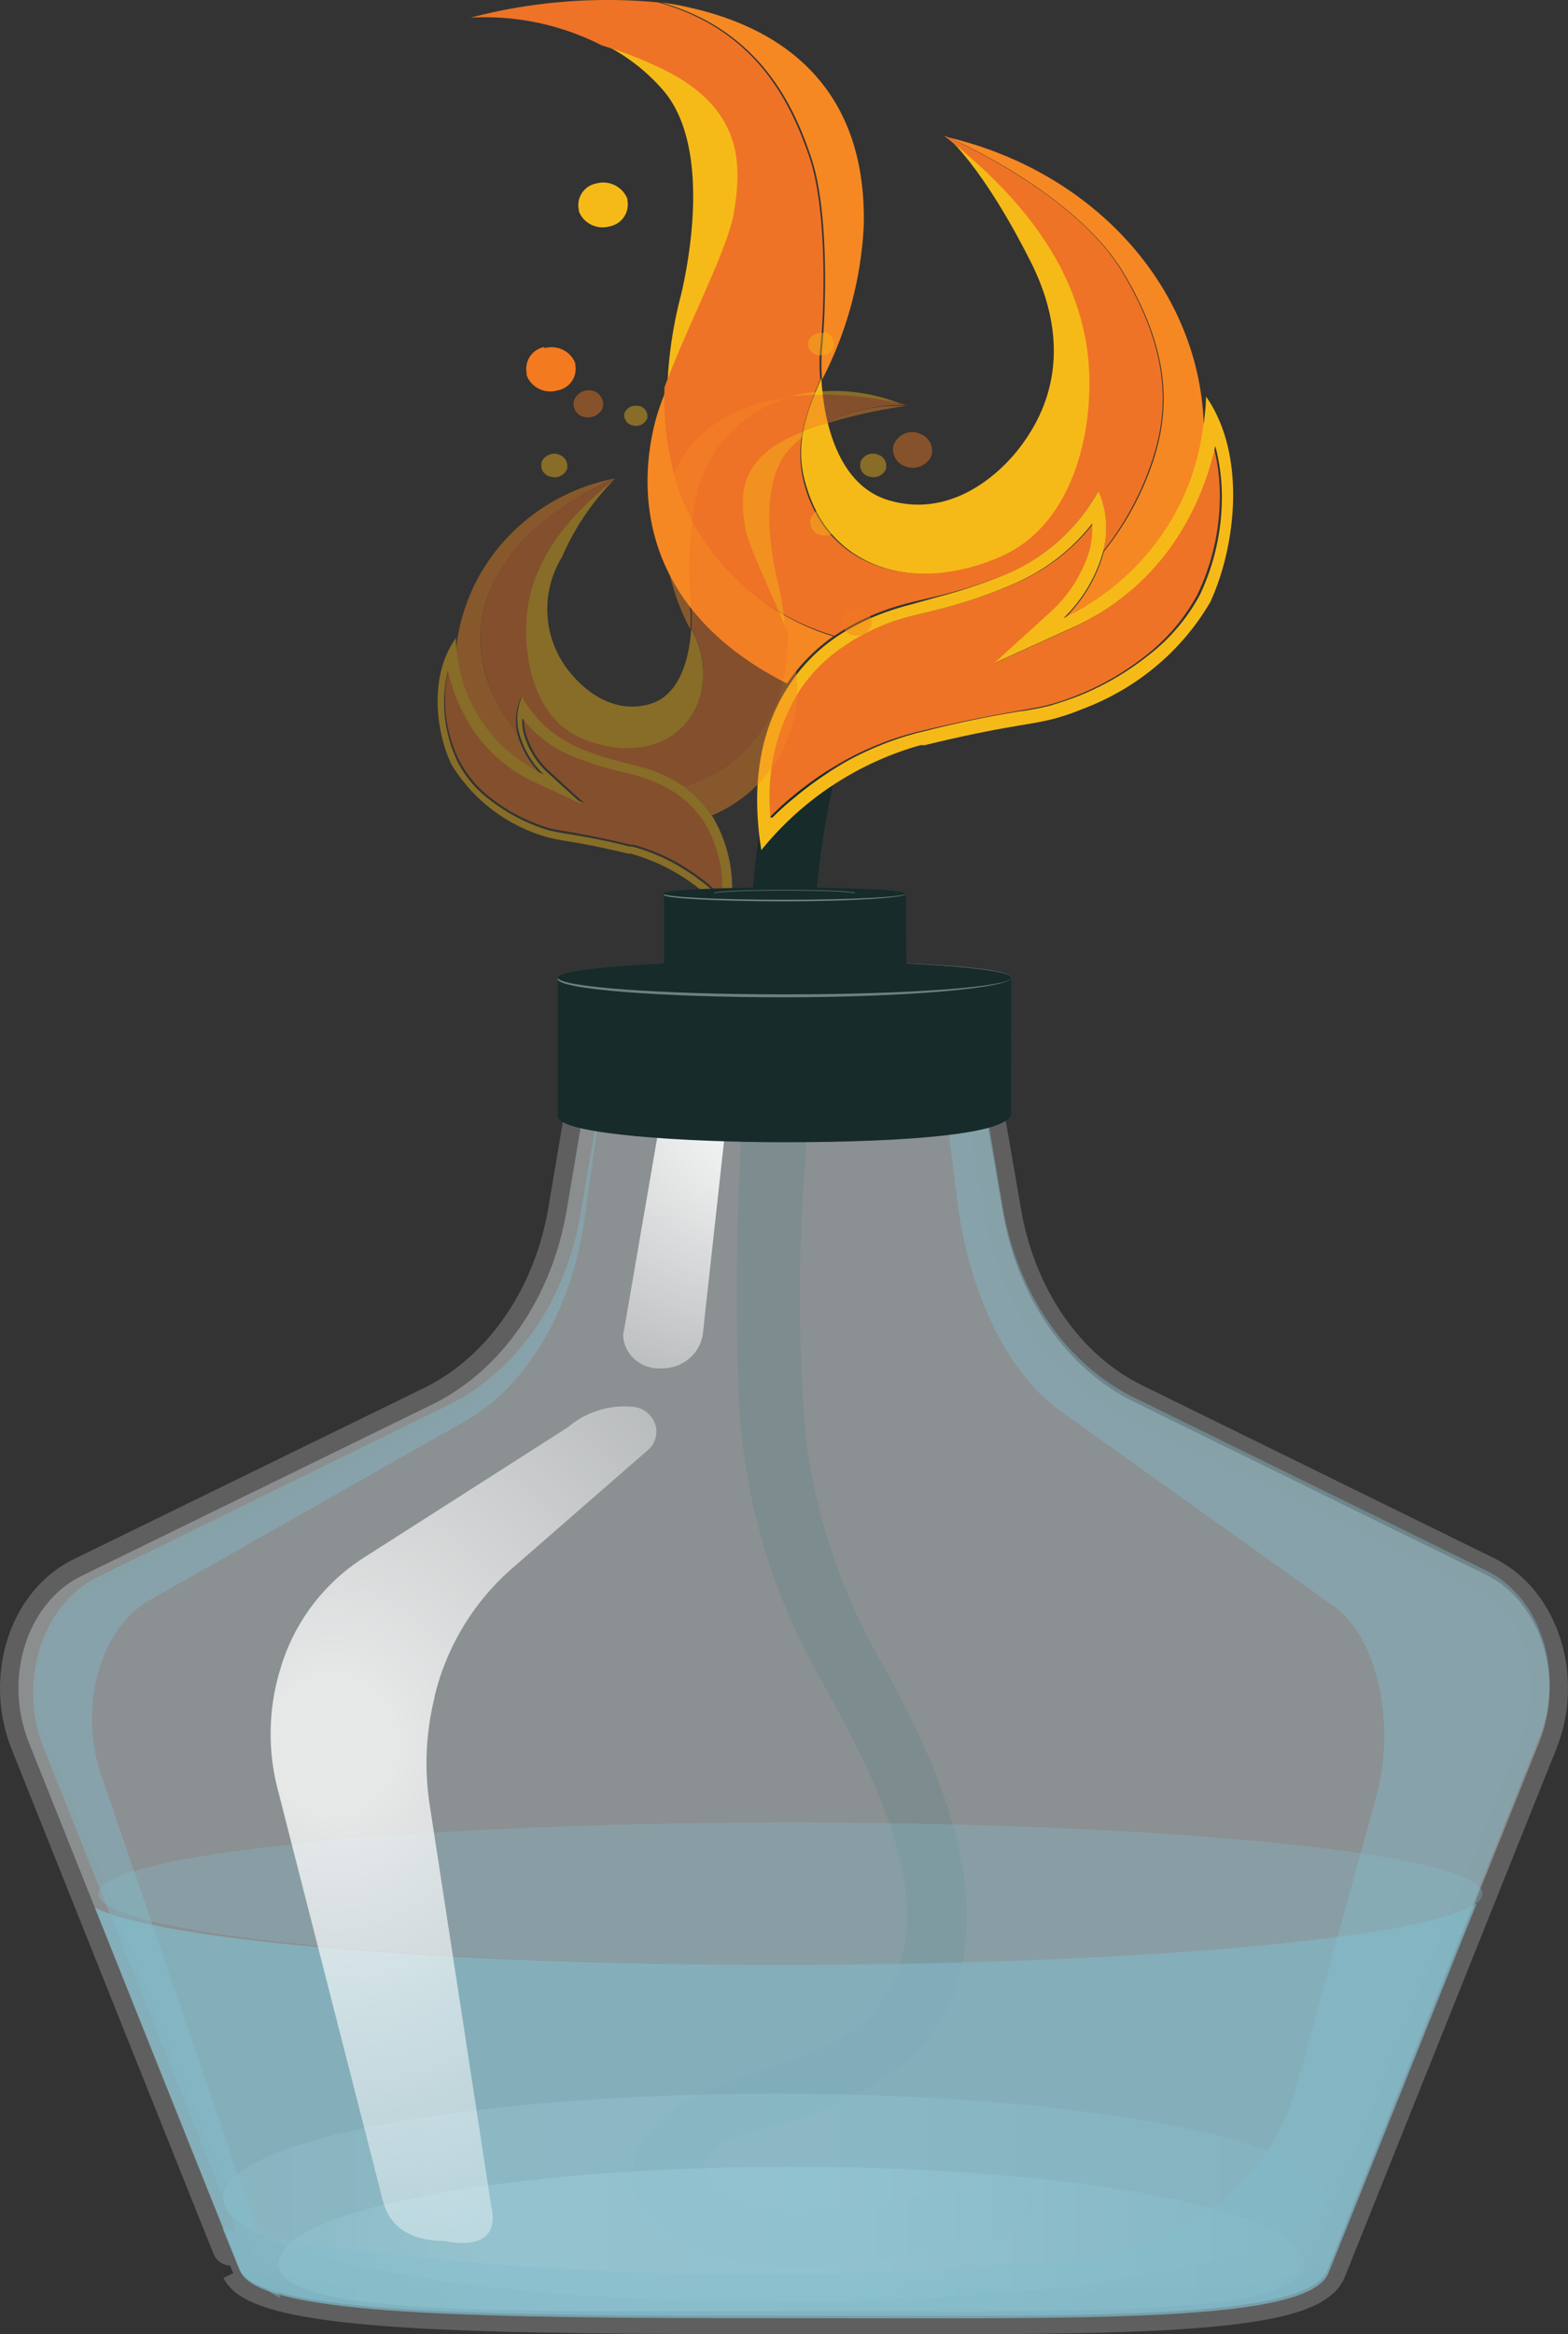 <svg xmlns="http://www.w3.org/2000/svg" xmlns:xlink="http://www.w3.org/1999/xlink" width="1280.875" height="1906.178" viewBox="0 0 1280.875 1906.178">
  <rect x="0" y="0" width="1280.875" height="1906.178" fill="#333333" stroke="none"/>
  <defs>
    <style>
      .a {
        fill: #162b2a;
      }

      .b {
        fill: #e4eef3;
        stroke: #8c8c8c;
        stroke-linecap: round;
        stroke-linejoin: round;
        stroke-width: 30.152px;
      }

      .b, .k {
        opacity: 0.5;
      }

      .b, .d, .j, .k, .l, .m, .n, .o {
        isolation: isolate;
      }

      .c, .o {
        opacity: 0.78;
      }

      .d {
        fill: #087b97;
        opacity: 0.18;
      }

      .e {
        fill: #f68823;
      }

      .f {
        fill: #f6ba18;
      }

      .g {
        fill: #ee7326;
      }

      .h {
        fill: #f47a20;
      }

      .i {
        opacity: 0.43;
      }

      .j {
        opacity: 0.31;
        fill: url(#a);
      }

      .k {
        fill: url(#b);
      }

      .l, .m, .n {
        fill: #82bece;
      }

      .l {
        opacity: 0.3;
      }

      .m {
        opacity: 0.68;
      }

      .n {
        opacity: 0.4;
      }

      .o {
        fill: url(#c);
      }

      .p {
        fill: url(#d);
      }

      .q {
        fill: #6e8181;
      }
    </style>
    <linearGradient id="a" x1="-503.123" y1="-498.166" x2="397.86" y2="-498.166" gradientTransform="matrix(1, 0, 0, -1, 685.43, 1296.543)" gradientUnits="userSpaceOnUse">
      <stop offset="0.04" stop-color="#b7d3d8"/>
      <stop offset="0.2" stop-color="#dbedef"/>
      <stop offset="0.55" stop-color="#caebf6"/>
      <stop offset="1" stop-color="#90b4bf"/>
    </linearGradient>
    <linearGradient id="b" x1="-457.767" y1="-531.878" x2="379.626" y2="-531.878" xlink:href="#a"/>
    <radialGradient id="c" cx="-2431.285" cy="316.773" r="55.11" gradientTransform="matrix(12.258, 0, 0, -13.647, 30075.208, 5747.86)" gradientUnits="userSpaceOnUse">
      <stop offset="0.08" stop-color="#fff"/>
      <stop offset="1" stop-color="#fff" stop-opacity="0"/>
    </radialGradient>
    <radialGradient id="d" cx="-82.815" cy="254.187" fx="-76.182" r="27.95" gradientTransform="matrix(15.323, 0, 0, -14.537, 1838.316, 4575.789)" xlink:href="#c"/>
  </defs>
  <title>YCUZD_230920_spirta lampiņaAsset 2</title>
  <g>
    <path class="a" d="M628.662,632.667c-19.307,90.483-18.081,180.966-21.606,273.081a2215.363,2215.363,0,0,0-3.371,238.668A506.534,506.534,0,0,0,666.356,1363.8c40.759,74.166,107.26,188.828,55.009,268.483-37.388,56.07-119.212,53.252-171.923,90.483-41.218,28.777-46.734,76.1,0,103.834,79.679,47.318,193.988,17.651,276.731-4.6,12.694-3.645,19.931-16.562,16.166-28.851s-17.11-19.294-29.8-15.649h0a693.743,693.743,0,0,1-135.914,26.552c-22.678,1.335-56.695,2.67-76.614-7.417-15.323-7.268-30.646-24.475-21.606-37.083,11.186-16.02,56.542-23.585,75.542-29.667,64.356-23.14,117.833-58.146,131.623-122.226,17.928-82.77-22.678-171.622-62.517-244.9a496.839,496.839,0,0,1-64.356-184.379,1336.7,1336.7,0,0,1-1.226-224.279c5.67-103.834,0-207.667,22.065-308.83,5.976-28.48-43.057-40.2-49.186-12.015Z"/>
    <path class="b" d="M1213.841,1285.926l-286.69-140.768c-56.695-27.442-97.147-87.072-108.486-158.42l-23.137-133.5H485.7l-22.678,134.39c-11.8,71.348-52.864,130.682-108.486,158.568L67.386,1286.519c-45.969,21.954-64.816,84.55-43.67,136.764,0,0,171.922,430.166,172.229,430.166,18.234,35.9,199.2,37.528,444.362,37.528s429.04,4.3,444.362-37.528l172.382-430.166C1278.657,1370.476,1258.737,1307.879,1213.841,1285.926Z"/>
    <g class="c">
      <path class="d" d="M635.1,1866.8c-208.7,0-373.417,13.2-440.225-16.02l.919,2.373c18.235,35.749,199.2,37.38,444.363,37.38s429.039,4.45,444.362-37.38l1.839-5.34C1028.894,1881.187,855.593,1866.8,635.1,1866.8Z"/>
    </g>
    <path class="e" d="M917.344,222.08c39.993,66.3,37.847,113.92,24.67,154.267a239.246,239.246,0,0,1-40.3,74.166A120.6,120.6,0,0,1,869.23,505.4c62.158-30.073,104.863-88.028,114-154.712v-6.378c-4.75-110.36-90.4-204.848-210.536-232.587C772.237,110.534,877.351,155.924,917.344,222.08Z"/>
    <path class="e" d="M662.525,128.334c15.323,44.5,11.8,130.088,9.04,155.9a145.23,145.23,0,0,0,0,25.81A307.3,307.3,0,0,0,705.582,184.7C708.187,78.2,647.2,25.539,565.531,6.7A207.663,207.663,0,0,0,540.4,2.1C619.008,24.5,647.815,84.13,662.525,128.334Z"/>
    <path class="e" d="M621.307,489.525c-36.76-27.465-61.8-67.064-70.332-111.25a237.878,237.878,0,0,1-5.67-62.448,216.571,216.571,0,0,0-9.653,26.848c-13.944,52.213-17.315,152.338,107.26,215.528h0a146,146,0,0,1,37.847-38.566A190.857,190.857,0,0,1,621.307,489.525Z"/>
    <path class="f" d="M548.523,58.617a348.175,348.175,0,0,0-54.856-22.25,155.6,155.6,0,0,1,48.727,38.122c38.767,46.428,20.073,140.323,13.944,166.281a345.4,345.4,0,0,0-11.186,75.057c18.541-50.137,51.638-112.585,56.541-142.7C607.21,137.53,611.04,91.547,548.523,58.617Z"/>
    <path class="f" d="M819.431,454.518c65.122-29.666,78.147-121.336,67.88-177.109s-43.976-110.36-115.074-166.875c2.145,1.78,30.645,25.513,70.025,103.833,40.606,81.138,3.984,133.5-9.04,150.855s-53.324,59.333-107.26,43.313c-41.372-12.163-53.17-64.08-55.009-99.531C657.928,338.67,648.275,365.37,659,398,680.3,468.907,754,483.888,819.431,454.518Z"/>
    <path class="g" d="M621.307,489.525a196.142,196.142,0,0,0,60.372,29.667,178.64,178.64,0,0,1,40.912-20.767c28.194-10.383,48.726-9.641,99.9-29.666a155.28,155.28,0,0,0,74.622-67.64,76.712,76.712,0,0,1,4.137,48.95A241.679,241.679,0,0,0,941.248,375.9c13.331-40.2,15.323-87.665-24.67-154.118s-145.567-111.1-145.567-111.1h0C842.722,166.9,876.279,221.636,886.7,276.815s-2.452,147.444-68.034,177.11-139.131,14.834-160.583-54.883c-10.113-32.781-.92-59.333,11.952-89a146.9,146.9,0,0,1,0-25.958c3.371-26.255,6.282-111.695-8.888-155.9S617.936,24.352,537.644,1.954a440.484,440.484,0,0,0-153.228,12.46,209.867,209.867,0,0,1,107.26,22.7,321.858,321.858,0,0,1,54.855,21.953c62.211,32.93,58.687,78.617,53.018,114.365-4.751,29.667-38.154,92.56-56.695,142.7a237.878,237.878,0,0,0,5.67,62.448C557.9,422.951,583.8,462.442,621.307,489.525Z"/>
    <path class="g" d="M874.133,513.555l-61.291,27.887,47.807-43.314A114.283,114.283,0,0,0,891.3,448.289a77.154,77.154,0,0,0,1.685-20.619,161.449,161.449,0,0,1-65.122,49.395A435.232,435.232,0,0,1,772.237,496.2l-15.323,3.857L744.5,503.023c-6.282,1.632-12.411,3.56-18.54,5.785a156.8,156.8,0,0,0-38.308,19.432,132.795,132.795,0,0,0-35.089,35.452,164.424,164.424,0,0,0-23.75,103.833,196.533,196.533,0,0,1,17.314-16.169,280.74,280.74,0,0,1,42.6-29.666,249.712,249.712,0,0,1,58.84-23.585l3.677-.89c40.146-9.642,62.671-13.5,79.066-16.465,10.113-1.78,17.621-2.967,25.283-4.895a183.6,183.6,0,0,0,22.677-7.417,224.394,224.394,0,0,0,56.7-32.336,158.793,158.793,0,0,0,43.057-50.434,186.145,186.145,0,0,0,18.387-76.985,162.211,162.211,0,0,0-5.363-45.389,233.779,233.779,0,0,1-26.355,68.975A198.353,198.353,0,0,1,874.133,513.555Z"/>
    <path class="f" d="M985.224,323.837a185.971,185.971,0,0,1-2.605,26.255C973.905,416.894,931.143,475,868.771,504.8a120.607,120.607,0,0,0,32.484-54.883,75.709,75.709,0,0,0-3.984-48.95,155.275,155.275,0,0,1-74.622,67.64,446.875,446.875,0,0,1-54.243,18.245l-26.049,7.268c-6.435,1.632-12.871,3.709-19.153,5.933a178.661,178.661,0,0,0-40.912,20.767A141.556,141.556,0,0,0,644.6,559.538c-19.46,29.667-32.638,72.238-22.678,134.687a256.317,256.317,0,0,1,130.091-85.737h3.524c65.122-15.872,83.05-15.872,104.655-21.36a176.288,176.288,0,0,0,24.057-8.158c44.174-16.488,81.059-47.319,104.349-87.22C1008.975,447.992,1019.088,372.342,985.224,323.837Zm-355.8,343.836a165.293,165.293,0,0,1,23.75-103.833,129.627,129.627,0,0,1,34.936-35.3,162.965,162.965,0,0,1,37.848-19.729c5.975-2.225,12.105-4,18.08-5.636l12.412-2.967,15.323-3.857a407.114,407.114,0,0,0,55.009-18.986,162.336,162.336,0,0,0,65.428-49.84,78.894,78.894,0,0,1-1.838,20.766,111.918,111.918,0,0,1-30.646,49.989L812.076,541.59,873.367,513.7A200.535,200.535,0,0,0,965.3,433.158a229.027,229.027,0,0,0,27.428-68.975,162.222,162.222,0,0,1,5.363,45.39,186.705,186.705,0,0,1-17.774,75.947,154.332,154.332,0,0,1-43.211,50.433,227.034,227.034,0,0,1-55.928,32.337c-7.508,2.966-15.323,5.488-22.678,7.713a202.312,202.312,0,0,1-25.436,4.895c-26.662,4.3-52.864,9.79-78.912,16.465l-3.831.89a255.659,255.659,0,0,0-58.84,23.585,291.077,291.077,0,0,0-42.6,29.667,200.19,200.19,0,0,0-17.775,16.02Z"/>
    <path class="h" d="M444.787,283.342a18.12,18.12,0,0,0-14.556,21.36v1.78c3.693,9.969,14.813,15.384,25.283,12.312a17.83,17.83,0,0,0,14.4-20.915h0a1.583,1.583,0,0,0,0-1.187h0c-3.693-9.969-14.813-15.384-25.283-12.312"/>
    <path class="f" d="M487.079,149.842a17.964,17.964,0,0,0-14.3,21.274c.017.078.035.156.053.234v1.039c3.7,9.975,14.777,15.436,25.283,12.46a18.261,18.261,0,0,0,14.4-21.36V162.3h0a21.317,21.317,0,0,0-25.436-12.46"/>
    <g class="i">
      <path class="e" d="M739.446,331.55A429.192,429.192,0,0,0,673.4,346.384,126.985,126.985,0,0,1,739.446,331.55Z"/>
      <path class="f" d="M644.751,323.837h0a146.858,146.858,0,0,1,94.235,7.268A268.782,268.782,0,0,0,644.751,323.837Z"/>
      <path class="e" d="M413.069,459.413A105.139,105.139,0,0,0,397.746,554.5,149.577,149.577,0,0,0,422.569,599a73.628,73.628,0,0,0,19.92,33.82c-38.175-18.533-64.438-54.115-70.178-95.082v-4c5.348-70.587,58.585-129.1,130.244-143.141C502.555,390.587,437.279,418.77,413.069,459.413Z"/>
      <path class="e" d="M569.515,402.009a301.775,301.775,0,0,0-5.669,95.971,91.448,91.448,0,0,1,0,15.872,188.067,188.067,0,0,1-21.452-76.985c-1.686-65.712,36.009-97.455,86.268-109.618a115.817,115.817,0,0,1,16.242-2.967C607.376,335.512,578.731,365.045,569.515,402.009Z"/>
      <path class="e" d="M594.951,624.508a113.42,113.42,0,0,0,43.364-68.53,160.576,160.576,0,0,0,3.677-38.27c1.992,5.34,3.831,10.68,5.363,16.169,14.656,53.671-13.234,109.681-65.735,132.016h0a94.682,94.682,0,0,0-23.443-23.733A121.306,121.306,0,0,0,594.951,624.508Z"/>
      <path class="f" d="M639.847,358.992a202.891,202.891,0,0,1,33.864-13.5,95.365,95.365,0,0,0-30.646,23.288c-23.9,29.666-12.258,86.775-8.581,102.5a235.05,235.05,0,0,1,7.049,46.132c-11.492-30.854-32.485-69.272-34.783-87.814C603.685,407.2,601.387,378.868,639.847,358.992Z"/>
      <path class="f" d="M472.982,602.555C432.529,584.458,424.1,528.388,431,493.53s27.121-67.937,71.251-102.35a204.534,204.534,0,0,0-43.21,63.783,81.328,81.328,0,0,0,5.516,92.857c8.274,10.532,32.638,36.638,66.2,27.145,25.589-7.417,32.484-39.457,33.863-61.41a74.525,74.525,0,0,1,7.508,55.18C558.789,611.455,513.434,620.652,472.982,602.555Z"/>
      <path class="g" d="M594.951,624.508a120.857,120.857,0,0,1-37.234,18.542,116.7,116.7,0,0,0-24.976-12.9,619.7,619.7,0,0,1-61.292-18.69,93.692,93.692,0,0,1-45.968-41.533,45.916,45.916,0,0,0-2.605,29.666,146.882,146.882,0,0,1-25.13-45.39,106.14,106.14,0,0,1,15.323-95.081c24.517-40.792,89.639-68.382,89.639-68.382h0c-44.13,34.562-65.122,68.233-71.1,102.35s1.379,90.78,41.831,109.025,85.655,8.752,98.833-33.672a76.107,76.107,0,0,0-7.509-55.18,136.862,136.862,0,0,0,0-15.871,277.079,277.079,0,0,1,5.517-95.972c9.411-37.271,38.6-66.88,76.614-77.727a272.762,272.762,0,0,1,94.235,7.269A128.393,128.393,0,0,0,675.09,345.79a190.365,190.365,0,0,0-33.864,13.35c-38.307,20.322-36.161,48.505-32.637,70.458,2.911,18.542,23.444,56.96,34.936,87.814a168.9,168.9,0,0,1-3.678,38.27A114.883,114.883,0,0,1,594.951,624.508Z"/>
      <path class="g" d="M439.271,638.452l37.694,17.206L447.7,628.81a66.742,66.742,0,0,1-18.388-30.557,38.831,38.831,0,0,1-1.225-12.608,99.167,99.167,0,0,0,40.3,29.667,243.986,243.986,0,0,0,34.323,11.421l9.193,2.374,7.509,1.928a107.18,107.18,0,0,1,11.185,3.412,103.545,103.545,0,0,1,23.6,12.015A82.972,82.972,0,0,1,575.8,669.008a102.151,102.151,0,0,1,14.556,63.932c-3.371-3.56-6.9-6.823-10.572-10.087a195.473,195.473,0,0,0-26.2-18.244,162.258,162.258,0,0,0-36.162-14.834h-2.3c-24.67-5.933-38.613-8.306-48.726-10.235-6.436-1.038-11.033-1.78-16.4-2.966a89.721,89.721,0,0,1-13.944-4.747A138.943,138.943,0,0,1,401.577,652.1a92.52,92.52,0,0,1-26.509-31.3,110.954,110.954,0,0,1-11.492-46.873,96.8,96.8,0,0,1,3.218-28.035,142.276,142.276,0,0,0,15.323,42.72A123.115,123.115,0,0,0,439.271,638.452Z"/>
      <path class="f" d="M368.939,624.508a133.985,133.985,0,0,0,78.913,59.333c13.025,3.412,24.363,3.412,65.122,13.2h2.145A158.439,158.439,0,0,1,595.411,749.7a114.537,114.537,0,0,0-13.791-83.659,94.619,94.619,0,0,0-23.29-23.882,114.221,114.221,0,0,0-25.13-12.9c-3.83-1.335-7.661-2.522-11.645-3.56l-16.549-4.153a205.578,205.578,0,0,1-32.637-11.125A95.057,95.057,0,0,1,426.4,568.883a44.9,44.9,0,0,0-2.3,29.667,73.617,73.617,0,0,0,19.919,33.82c-38.374-18.306-64.724-54-70.178-95.082a82.932,82.932,0,0,1-1.379-16.317C349.939,552.27,356.221,598.4,368.939,624.508Zm220.8,109.767c-3.525-3.56-7.2-6.824-10.88-9.939a187.4,187.4,0,0,0-26.355-18.245,152.722,152.722,0,0,0-36.162-14.833h-2.3c-15.323-4.153-32.332-7.268-48.727-10.086-5.516-.742-11.032-1.78-16.395-2.967a109.541,109.541,0,0,1-13.944-4.9A143.564,143.564,0,0,1,400.5,653.433a89.724,89.724,0,0,1-26.508-31,112.8,112.8,0,0,1-11.186-46.725,102.392,102.392,0,0,1,3.218-28.035,144.009,144.009,0,0,0,16.395,41.978,122.219,122.219,0,0,0,55.622,49.692L475.586,656.7,446.319,630a67.336,67.336,0,0,1-18.387-30.7,39.689,39.689,0,0,1-1.226-12.757,98.259,98.259,0,0,0,40.3,30.705,243.9,243.9,0,0,0,34.323,11.422l9.194,2.373,7.508,1.78c3.831,1.039,7.508,2.225,11.339,3.56a108.544,108.544,0,0,1,23.444,11.867A85.5,85.5,0,0,1,574.418,670.2a103.351,103.351,0,0,1,15.323,63.932Z"/>
      <path class="f" d="M521.708,331.4a8.626,8.626,0,0,1,7.049,9.938h0a9.713,9.713,0,0,1-11.646,6.082,8.482,8.482,0,0,1-7.074-9.8c.008-.045.017-.091.026-.136h0a9.728,9.728,0,0,1,11.8-5.785"/>
      <path class="h" d="M750.172,353.8A14.785,14.785,0,0,1,760.9,372.024l-.006.021h0a16.566,16.566,0,0,1-20.533,9.049,14.8,14.8,0,0,1-10.573-17.207h0a16.487,16.487,0,0,1,19.767-10.532h0"/>
      <path class="f" d="M455.667,371.007a9.659,9.659,0,0,1,7.661,10.976v.89a11.131,11.131,0,0,1-13.484,6.379,9.216,9.216,0,0,1-7.518-10.779l.01-.05v-.889h0a11.269,11.269,0,0,1,13.331-6.675h0"/>
      <path class="f" d="M716.308,371.007a9.505,9.505,0,0,1,7.509,10.976v.89a11.128,11.128,0,0,1-13.331,6.379,9.37,9.37,0,0,1-7.662-10.829h0v-.889a10.958,10.958,0,0,1,13.331-6.675h0"/>
      <path class="f" d="M673.558,271.179a9.649,9.649,0,0,1,7.508,11.125v1.038a11.279,11.279,0,0,1-13.331,6.527,9.358,9.358,0,0,1-7.53-11.024c.007-.034.014-.068.022-.1h0a10.962,10.962,0,0,1,13.177-6.527h0"/>
      <path class="h" d="M484.014,319.09a11.258,11.258,0,0,1,8.428,13.35v.594a13.138,13.138,0,0,1-15.323,7.416,10.96,10.96,0,0,1-8.291-13.288l.016-.062h0a12.953,12.953,0,0,1,15.323-8.01h0"/>
      <path class="h" d="M703.437,497.535a11.245,11.245,0,0,1,8.274,13.647h0a13.293,13.293,0,0,1-15.323,7.416,10.963,10.963,0,0,1-8.337-13.26c.02-.08.041-.159.063-.238h0a13.272,13.272,0,0,1,15.323-7.862h0"/>
      <path class="f" d="M677.235,414.913a11.547,11.547,0,0,1,8.428,13.647V429.6a12.99,12.99,0,0,1-15.323,7.269,10.812,10.812,0,0,1-8.187-13.1c.021-.083.043-.165.066-.247h0a12.8,12.8,0,0,1,15.323-8.01h0"/>
    </g>
    <ellipse class="j" cx="632.799" cy="1794.709" rx="450.492" ry="84.995"/>
    <path class="k" d="M1065.056,1848.406c0,44.5-187.552,38.863-418.773,38.863s-418.62,4.747-418.62-38.863,187.551-79.062,418.62-79.062S1065.056,1804.8,1065.056,1848.406Z"/>
    <ellipse class="l" cx="645.67" cy="1546.399" rx="565.413" ry="58.147"/>
    <path class="m" d="M639.081,1604.546c-278.416,0-510.251-20.025-561.582-46.874l119.212,298c18.234,35.748,199.2,37.38,444.362,37.38s429.04,4.45,444.363-37.38l120.9-301.562C1168.179,1582.593,928.989,1604.546,639.081,1604.546Z"/>
    <path class="n" d="M1213.841,1282.366,927.151,1141.6c-56.695-27.59-97.147-87.22-108.486-158.568L796.14,848.491H765.5l15.323,123.117c8.887,81.138,40.912,148.333,84.888,180.225l224.326,160.2c35.09,25.068,50.719,96.268,34.017,155.6l-65.275,237.333c-21.6,78.32-97.147,135.429-187.552,142.7-73.4,5.785-154.76,9.048-240.262,9.048a2536.157,2536.157,0,0,1-419.386-30.556L82.709,1449.538c-19-54.884-1.073-119.7,39.226-142.7l257.884-146.256c50.718-28.629,87.34-91.077,97.606-165.244l20.226-140.916-22.984,134.39c-11.339,71.348-51.944,130.978-108.486,158.568l-287,140.768c-44.437,21.954-64.51,84.55-44.283,137.208L193.033,1822l-11.339-2.225,13.791,33.82a37.342,37.342,0,0,0,20.992,14.834,48.594,48.594,0,0,0,12.718,8.158l-1.685-4.6c64.969,18.1,218.5,19.135,412.337,19.135,245.166,0,429.04,4.3,444.363-37.529l15.323-38.121h-.767L1257.2,1418.833C1278.657,1366.174,1258.737,1304.171,1213.841,1282.366Z"/>
    <path class="o" d="M463.941,1165.479l-166.712,106.5a161.9,161.9,0,0,0-68.494,91.818h0a180.419,180.419,0,0,0-2.451,95.082l86.267,337.458c2.452,10.086,10.573,33.671,51.025,33.671,0,0,47.042,12.015,37.695-28.48l-50.259-327.668A223.169,223.169,0,0,1,355,1386.051v-.742a201.171,201.171,0,0,1,62.517-103.833l111.7-97.306a19.726,19.726,0,0,0,1.667-28.484l-.134-.145a20.9,20.9,0,0,0-12.871-6.675A71.238,71.238,0,0,0,463.941,1165.479Z"/>
    <path class="p" d="M509.756,1086.27l41.219-239.262,49.339,4.3-26.2,238.223c-2.42,16.47-17.3,28.508-34.476,27.887h0c-16.145.75-29.861-11.312-30.636-26.941,0-.068-.007-.136-.01-.2A24.174,24.174,0,0,1,509.756,1086.27Z"/>
    <path class="a" d="M826.02,798.355H455.667V911.533c0,14.833,105.881,21.212,184.946,21.212,101.9,0,185.254-6.824,185.254-23.734C826.02,908.418,826.02,798.355,826.02,798.355Z"/>
    <path class="q" d="M826.02,798.355c0,8.158-83.2,16.02-185.253,16.02s-185.1-6.675-185.1-14.834,83.2-14.833,185.1-14.833S826.02,790.048,826.02,798.355Z"/>
    <ellipse class="a" cx="640.92" cy="798.355" rx="185.1" ry="13.647"/>
    <path class="a" d="M740.059,729.973H542.394v65.415c0,5.34,56.541,7.862,98.986,7.862,54.7,0,99.138-2.522,99.138-8.9Z"/>
    <path class="q" d="M740.059,729.973c0,2.967-44.283,6.082-99.139,6.082s-98.526-2.522-98.526-5.192,44.436-5.34,99.139-5.34S740.059,726.858,740.059,729.973Z"/>
    <ellipse class="a" cx="640.92" cy="729.677" rx="99.139" ry="5.043"/>
    <ellipse class="q" cx="640.92" cy="729.232" rx="57.461" ry="2.522"/>
    <ellipse class="a" cx="640.92" cy="729.677" rx="57.461" ry="2.522"/>
  </g>
</svg>
